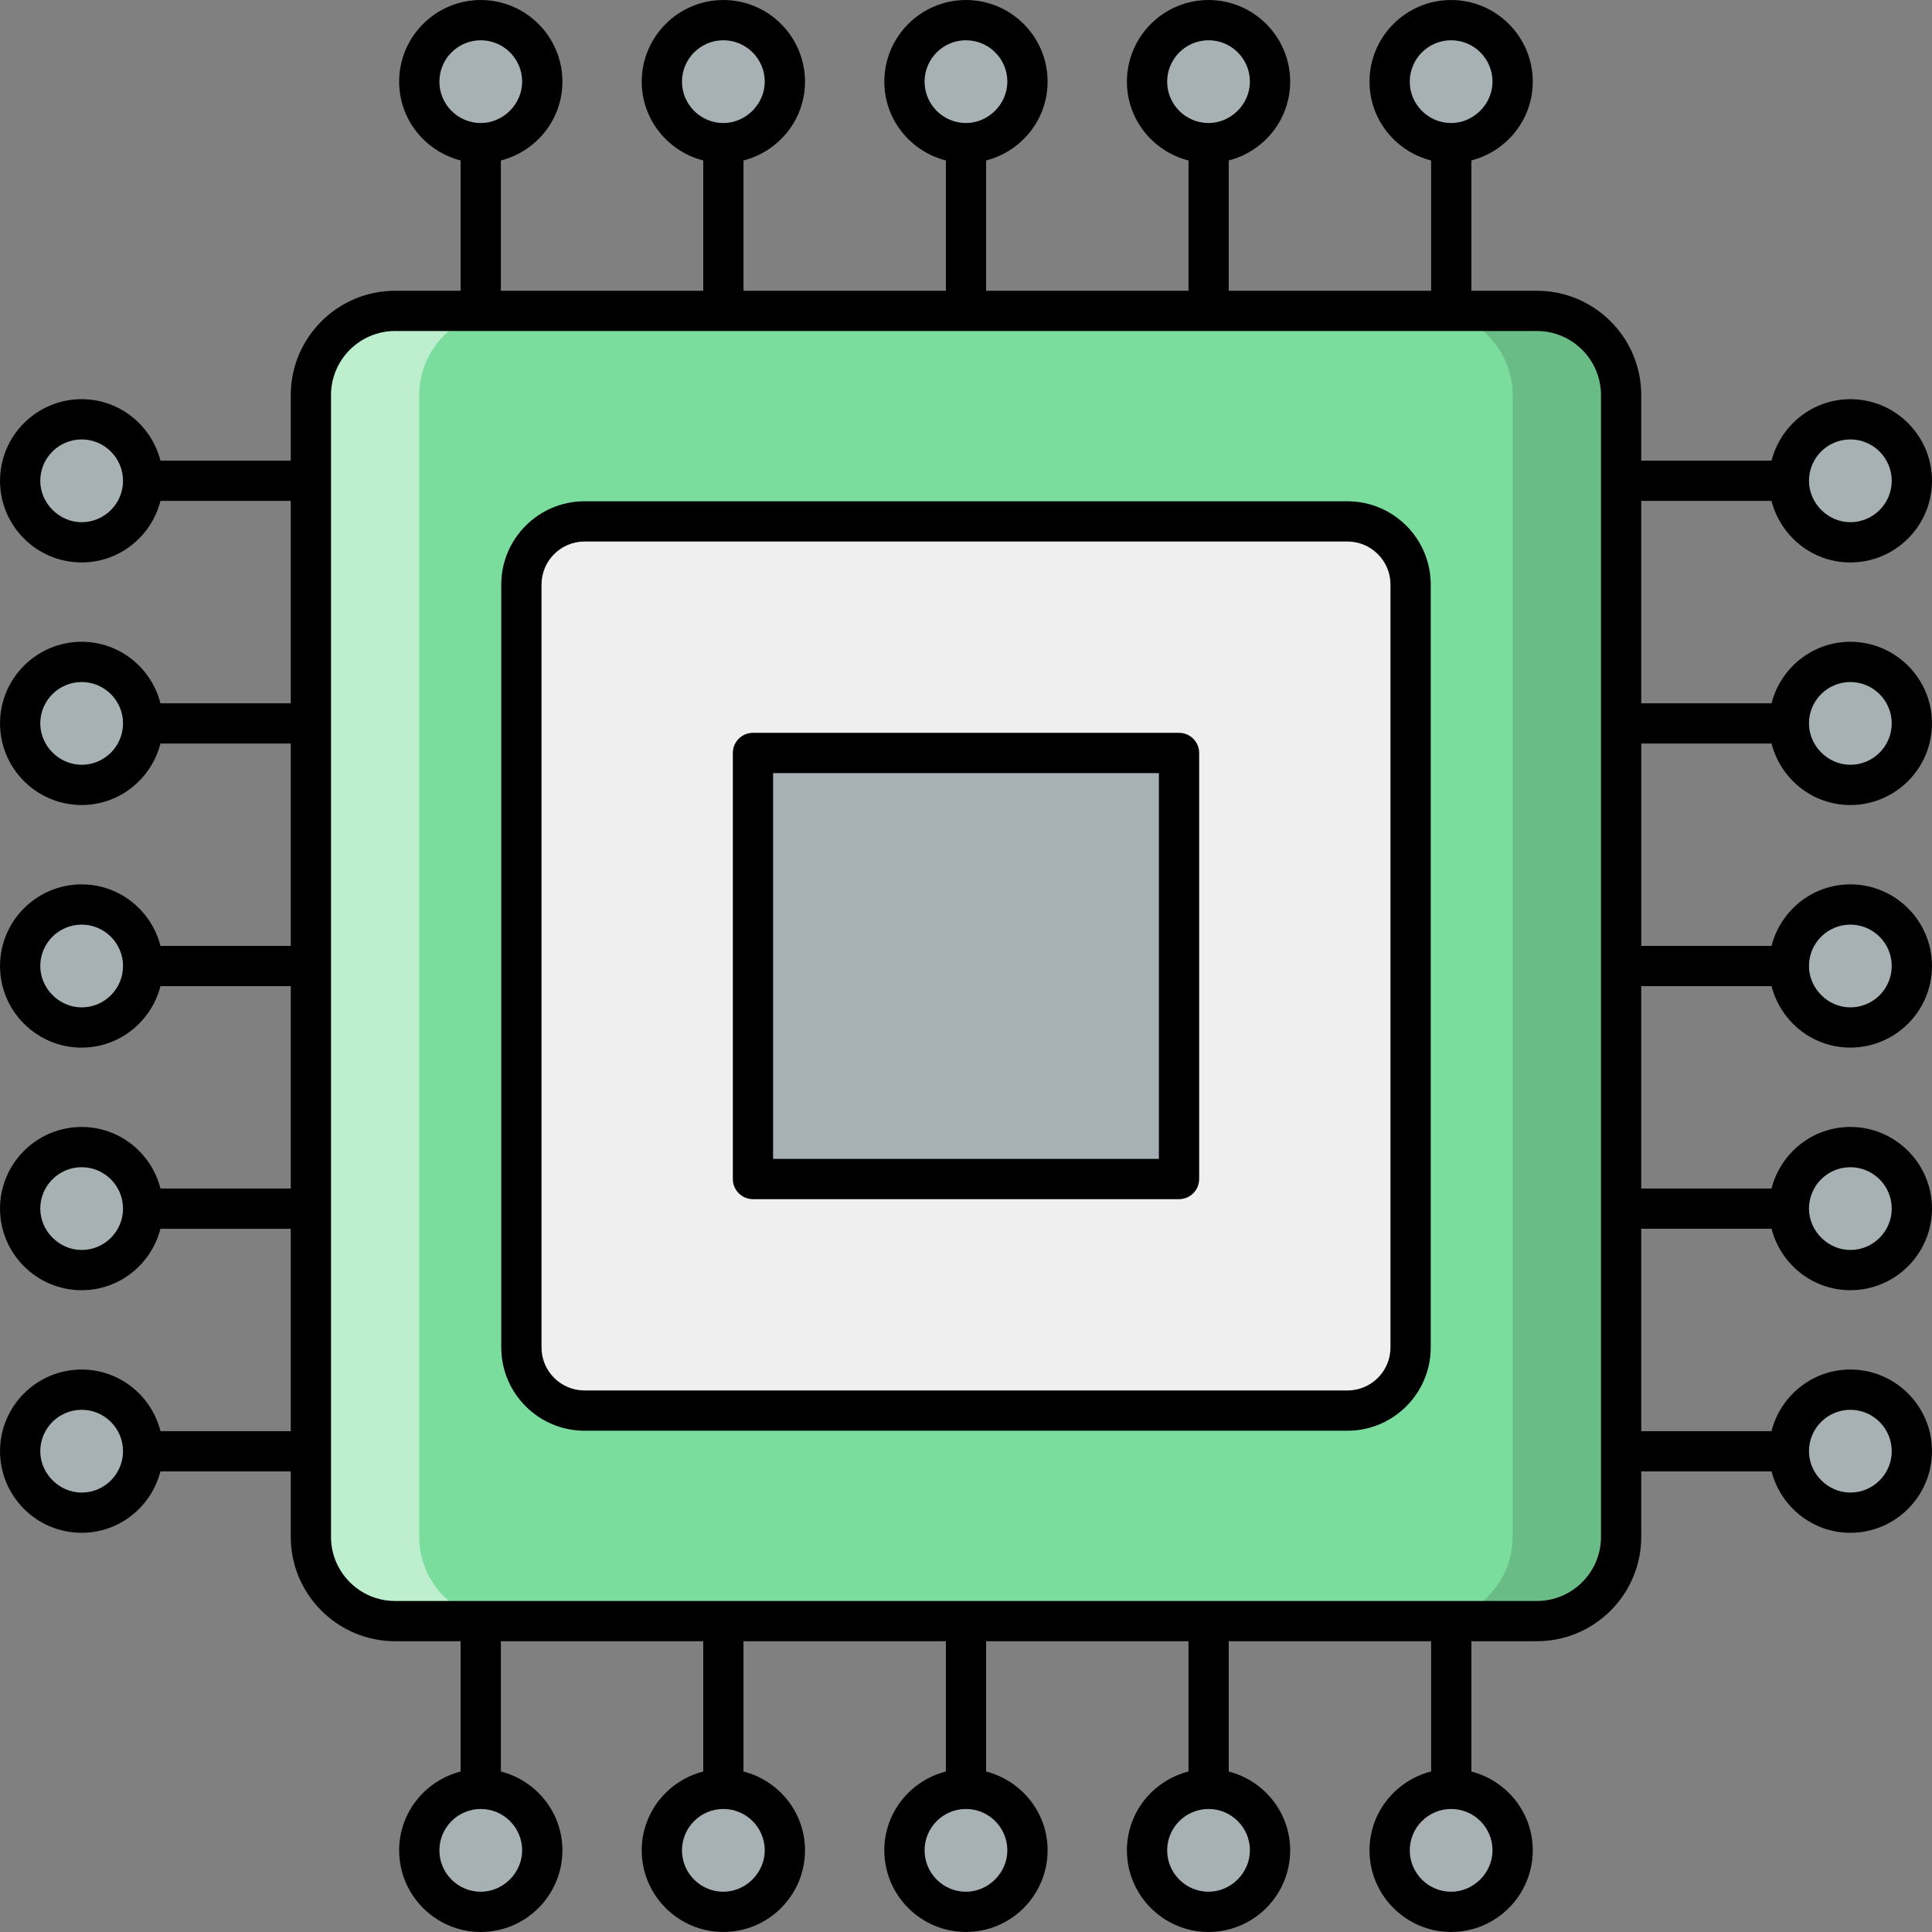 <svg xmlns="http://www.w3.org/2000/svg" enable-background="new 0 0 512 512" viewBox="0 0 512 512"><rect x="0" y="0" width="512" height="512" fill="#808080" stroke="none"/><path fill="#a7b1b3" d="M143.709 21.638c0 8.935-7.364 16.3-16.299 16.3-9.033 0-16.3-7.364-16.3-16.3 0-9.033 7.267-16.3 16.3-16.3C136.345 5.338 143.709 12.605 143.709 21.638zM207.999 21.638c0 8.935-7.364 16.3-16.3 16.3-9.033 0-16.3-7.364-16.3-16.3 0-9.033 7.267-16.3 16.3-16.3C200.635 5.338 207.999 12.605 207.999 21.638zM272.289 21.638c0 8.935-7.364 16.3-16.299 16.3-9.033 0-16.3-7.364-16.3-16.3 0-9.033 7.267-16.3 16.3-16.3C264.925 5.338 272.289 12.605 272.289 21.638zM336.579 21.638c0 8.935-7.364 16.3-16.299 16.3-9.033 0-16.3-7.364-16.3-16.3 0-9.033 7.267-16.3 16.3-16.3C329.214 5.338 336.579 12.605 336.579 21.638zM400.869 21.638c0 8.935-7.364 16.3-16.299 16.3-9.033 0-16.3-7.364-16.3-16.3 0-9.033 7.267-16.3 16.3-16.3C393.504 5.338 400.869 12.605 400.869 21.638zM143.709 490.362c0 8.935-7.364 16.299-16.299 16.299-9.033 0-16.3-7.364-16.3-16.299 0-9.033 7.267-16.3 16.3-16.3C136.345 474.062 143.709 481.329 143.709 490.362zM207.999 490.362c0 8.935-7.364 16.299-16.3 16.299-9.033 0-16.3-7.364-16.3-16.299 0-9.033 7.267-16.3 16.3-16.3C200.635 474.062 207.999 481.329 207.999 490.362zM272.289 490.362c0 8.935-7.364 16.299-16.299 16.299-9.033 0-16.3-7.364-16.3-16.299 0-9.033 7.267-16.3 16.3-16.3C264.925 474.062 272.289 481.329 272.289 490.362zM336.579 490.362c0 8.935-7.364 16.299-16.299 16.299-9.033 0-16.3-7.364-16.3-16.299 0-9.033 7.267-16.3 16.3-16.3C329.214 474.062 336.579 481.329 336.579 490.362zM400.869 490.362c0 8.935-7.364 16.299-16.299 16.299-9.033 0-16.3-7.364-16.3-16.299 0-9.033 7.267-16.3 16.3-16.3C393.504 474.062 400.869 481.329 400.869 490.362zM490.362 143.72c-8.935 0-16.299-7.364-16.299-16.299 0-9.033 7.364-16.3 16.299-16.3 9.033 0 16.3 7.267 16.3 16.3C506.662 136.356 499.395 143.72 490.362 143.72zM490.362 208.01c-8.935 0-16.299-7.364-16.299-16.299 0-9.033 7.364-16.3 16.299-16.3 9.033 0 16.3 7.267 16.3 16.3C506.662 200.646 499.395 208.01 490.362 208.01zM490.362 272.3c-8.935 0-16.299-7.364-16.299-16.299 0-9.033 7.364-16.3 16.299-16.3 9.033 0 16.3 7.267 16.3 16.3C506.662 264.935 499.395 272.3 490.362 272.3zM490.362 336.59c-8.935 0-16.299-7.364-16.299-16.299 0-9.033 7.364-16.3 16.299-16.3 9.033 0 16.3 7.267 16.3 16.3C506.662 329.225 499.395 336.59 490.362 336.59zM490.362 400.879c-8.935 0-16.299-7.364-16.299-16.299 0-9.033 7.364-16.3 16.299-16.3 9.033 0 16.3 7.267 16.3 16.3C506.662 393.515 499.395 400.879 490.362 400.879zM21.638 143.72c-8.935 0-16.299-7.364-16.299-16.299 0-9.033 7.364-16.3 16.299-16.3 9.033 0 16.3 7.267 16.3 16.3C37.938 136.356 30.671 143.72 21.638 143.72zM21.638 208.01c-8.935 0-16.299-7.364-16.299-16.299 0-9.033 7.364-16.3 16.299-16.3 9.033 0 16.3 7.267 16.3 16.3C37.938 200.646 30.671 208.01 21.638 208.01zM21.638 272.3c-8.935 0-16.299-7.364-16.299-16.299 0-9.033 7.364-16.3 16.299-16.3 9.033 0 16.3 7.267 16.3 16.3C37.938 264.935 30.671 272.3 21.638 272.3zM21.638 336.59c-8.935 0-16.299-7.364-16.299-16.299 0-9.033 7.364-16.3 16.299-16.3 9.033 0 16.3 7.267 16.3 16.3C37.938 329.225 30.671 336.59 21.638 336.59zM21.638 400.879c-8.935 0-16.299-7.364-16.299-16.299 0-9.033 7.364-16.3 16.299-16.3 9.033 0 16.3 7.267 16.3 16.3C37.938 393.515 30.671 400.879 21.638 400.879z"/><path fill="#7bdd9d" d="M429.611,104.704v302.592c0,12.324-9.991,22.315-22.315,22.315H104.704c-12.324,0-22.315-9.991-22.315-22.315V104.704c0-12.324,9.991-22.315,22.315-22.315h302.592C419.62,82.389,429.611,92.38,429.611,104.704z"/><path fill="#fff" d="M133.442,429.597h-28.746c-12.32,0-22.293-9.973-22.293-22.293V104.696c0-12.32,9.973-22.293,22.293-22.293h28.746c-12.32,0-22.346,9.973-22.346,22.293v302.607C111.096,419.623,121.123,429.597,133.442,429.597z" opacity=".5"/><path d="M429.597,104.696v302.607c0,12.32-9.973,22.293-22.293,22.293h-28.746c12.32,0,22.293-9.973,22.293-22.293V104.696c0-12.32-9.973-22.293-22.293-22.293h28.746C419.623,82.403,429.597,92.377,429.597,104.696z" opacity=".15"/><path fill="#efefef" d="M138.176,357.088V154.912c0-9.243,7.493-16.736,16.736-16.736h202.175c9.243,0,16.736,7.493,16.736,16.736v202.175c0,9.243-7.493,16.736-16.736,16.736H154.912C145.669,373.824,138.176,366.331,138.176,357.088z"/><rect width="112.915" height="112.915" x="199.542" y="199.542" fill="#a7b1b3"/><path d="M469.475,197.043c2.392,9.342,10.809,16.299,20.885,16.299c11.932,0,21.635-9.706,21.635-21.632c0-11.927-9.703-21.632-21.635-21.632c-10.076,0-18.493,6.958-20.885,16.299h-34.531v-53.634h34.527c2.387,9.348,10.808,16.312,20.889,16.312c11.932,0,21.635-9.706,21.635-21.632c0-11.929-9.703-21.635-21.635-21.635c-10.072,0-18.485,6.952-20.881,16.289h-34.534v-17.372c0-15.244-12.406-27.648-27.651-27.648h-17.359V42.515c9.325-2.404,16.265-10.813,16.265-20.878c0-11.927-9.703-21.632-21.63-21.632c-11.932,0-21.635,9.706-21.635,21.632c0,10.088,6.972,18.517,16.333,20.898v34.52h-53.634V42.518c9.33-2.4,16.276-10.812,16.276-20.881c0-11.927-9.703-21.632-21.63-21.632c-11.932,0-21.635,9.706-21.635,21.632c0,10.084,6.967,18.51,16.323,20.894v34.524h-53.634V42.522c9.34-2.395,16.291-10.812,16.291-20.885c0-11.927-9.703-21.632-21.635-21.632s-21.635,9.706-21.635,21.632c0,10.081,6.962,18.503,16.312,20.891v34.527h-53.634v-34.53c9.345-2.392,16.302-10.811,16.302-20.888c0-11.927-9.703-21.632-21.635-21.632c-11.932,0-21.635,9.706-21.635,21.632c0,10.077,6.957,18.496,16.302,20.888v34.53h-53.634V42.529c9.35-2.388,16.312-10.811,16.312-20.891c0-11.927-9.703-21.632-21.635-21.632c-11.927,0-21.63,9.706-21.63,21.632c0,10.072,6.951,18.488,16.286,20.884v34.534h-17.359c-15.244,0-27.651,12.403-27.651,27.648v17.372H42.521c-2.396-9.337-10.81-16.289-20.881-16.289c-11.932,0-21.635,9.706-21.635,21.635c0,11.927,9.703,21.632,21.635,21.632c10.081,0,18.502-6.964,20.889-16.312h34.527v53.634H42.525c-2.392-9.342-10.809-16.299-20.885-16.299c-11.932,0-21.635,9.706-21.635,21.632c0,11.927,9.703,21.632,21.635,21.632c10.076,0,18.493-6.958,20.885-16.299h34.531v53.634H42.528c-2.388-9.347-10.808-16.31-20.888-16.31c-11.932,0-21.635,9.706-21.635,21.632s9.703,21.632,21.635,21.632c10.072,0,18.486-6.953,20.882-16.289h34.534v53.634H42.532c-2.384-9.352-10.808-16.32-20.892-16.32c-11.932,0-21.635,9.706-21.635,21.632s9.703,21.632,21.635,21.632c10.068,0,18.479-6.947,20.878-16.278h34.537v53.634h-34.52c-2.38-9.36-10.807-16.333-20.895-16.333c-11.932,0-21.635,9.706-21.635,21.635c0,11.927,9.703,21.632,21.635,21.632c10.065,0,18.472-6.943,20.875-16.268h34.54v17.351c0,15.244,12.406,27.648,27.651,27.648h17.359v34.534c-9.335,2.396-16.286,10.812-16.286,20.884c0,11.927,9.703,21.632,21.63,21.632c11.932,0,21.635-9.706,21.635-21.632c0-10.081-6.962-18.503-16.312-20.891v-34.527h53.634v34.53c-9.345,2.392-16.302,10.811-16.302,20.888c0,11.927,9.703,21.632,21.635,21.632c11.932,0,21.635-9.706,21.635-21.632c0-10.077-6.957-18.496-16.302-20.888v-34.53h53.634v34.527c-9.35,2.388-16.312,10.811-16.312,20.891c0,11.927,9.703,21.632,21.635,21.632s21.635-9.706,21.635-21.632c0-10.073-6.952-18.489-16.291-20.885v-34.534h53.634v34.524c-9.356,2.384-16.323,10.81-16.323,20.894c0,11.927,9.703,21.632,21.635,21.632c11.927,0,21.63-9.706,21.63-21.632c0-10.068-6.945-18.481-16.276-20.881v-34.537h53.634v34.52c-9.361,2.38-16.333,10.809-16.333,20.898c0,11.927,9.703,21.632,21.635,21.632c11.927,0,21.63-9.706,21.63-21.632c0-10.065-6.941-18.474-16.265-20.878v-34.541h17.359c15.245,0,27.651-12.403,27.651-27.648v-17.351h34.54c2.403,9.325,10.811,16.268,20.875,16.268c11.932,0,21.635-9.706,21.635-21.632c0-11.929-9.703-21.635-21.635-21.635c-10.088,0-18.515,6.973-20.895,16.333h-34.52v-53.634h34.537c2.399,9.331,10.81,16.278,20.879,16.278c11.932,0,21.635-9.706,21.635-21.632s-9.703-21.632-21.635-21.632c-10.084,0-18.507,6.968-20.892,16.32h-34.524v-53.634h34.534c2.395,9.336,10.809,16.289,20.882,16.289c11.932,0,21.635-9.706,21.635-21.632s-9.703-21.632-21.635-21.632c-10.08,0-18.5,6.963-20.888,16.31h-34.527v-53.634H469.475z M490.36,180.744c6.047,0,10.969,4.919,10.969,10.966c0,6.047-4.922,10.966-10.969,10.966c-5.943,0-10.963-5.021-10.963-10.966C479.397,185.663,484.313,180.744,490.36,180.744z M490.36,116.453c6.047,0,10.969,4.919,10.969,10.969c0,6.047-4.922,10.966-10.969,10.966c-5.943,0-10.963-5.021-10.963-10.966C479.397,121.372,484.313,116.453,490.36,116.453z M373.602,21.637c0-6.047,4.922-10.966,10.969-10.966s10.963,4.919,10.963,10.966c0,5.945-5.021,10.966-10.963,10.966C378.524,32.603,373.602,27.684,373.602,21.637z M309.311,21.637c0-6.047,4.922-10.966,10.969-10.966s10.963,4.919,10.963,10.966c0,5.945-5.021,10.966-10.963,10.966C314.233,32.603,309.311,27.684,309.311,21.637z M245.021,21.637c0-6.047,4.922-10.966,10.969-10.966c6.047,0,10.969,4.919,10.969,10.966c0,5.945-5.021,10.966-10.969,10.966C249.943,32.603,245.021,27.684,245.021,21.637z M180.731,21.637c0-6.047,4.922-10.966,10.969-10.966s10.969,4.919,10.969,10.966c0,5.945-5.021,10.966-10.969,10.966C185.652,32.603,180.731,27.684,180.731,21.637z M116.445,21.637c0-6.047,4.917-10.966,10.963-10.966s10.969,4.919,10.969,10.966c0,5.945-5.021,10.966-10.969,10.966C121.362,32.603,116.445,27.684,116.445,21.637z M21.64,138.388c-5.948,0-10.969-5.021-10.969-10.966c0-6.049,4.922-10.969,10.969-10.969s10.963,4.919,10.963,10.969C32.603,133.469,27.687,138.388,21.64,138.388z M21.64,202.676c-5.948,0-10.969-5.021-10.969-10.966c0-6.047,4.922-10.966,10.969-10.966s10.963,4.919,10.963,10.966C32.603,197.756,27.687,202.676,21.64,202.676z M21.64,266.966c-5.948,0-10.969-5.021-10.969-10.966c0-6.047,4.922-10.966,10.969-10.966S32.603,249.953,32.603,256S27.687,266.966,21.64,266.966z M21.64,331.256c-5.948,0-10.969-5.021-10.969-10.966c0-6.047,4.922-10.966,10.969-10.966s10.963,4.919,10.963,10.966S27.687,331.256,21.64,331.256z M21.64,395.547c-5.948,0-10.969-5.021-10.969-10.966c0-6.049,4.922-10.969,10.969-10.969s10.963,4.919,10.963,10.969C32.603,390.628,27.687,395.547,21.64,395.547z M138.377,490.363c0,5.945-5.021,10.966-10.969,10.966c-6.047,0-10.963-4.919-10.963-10.966s4.917-10.966,10.963-10.966S138.377,484.316,138.377,490.363z M202.668,490.363c0,5.945-5.021,10.966-10.969,10.966c-6.047,0-10.969-4.919-10.969-10.966s4.922-10.966,10.969-10.966S202.668,484.316,202.668,490.363z M266.958,490.363c0,5.945-5.021,10.966-10.969,10.966c-6.047,0-10.969-4.919-10.969-10.966s4.922-10.966,10.969-10.966C262.036,479.397,266.958,484.316,266.958,490.363z M331.243,490.363c0,5.945-5.021,10.966-10.963,10.966c-6.047,0-10.969-4.919-10.969-10.966s4.922-10.966,10.969-10.966S331.243,484.316,331.243,490.363z M395.534,490.363c0,5.945-5.021,10.966-10.963,10.966c-6.047,0-10.969-4.919-10.969-10.966s4.922-10.966,10.969-10.966S395.534,484.316,395.534,490.363z M490.36,373.612c6.047,0,10.969,4.919,10.969,10.969c0,6.047-4.922,10.966-10.969,10.966c-5.943,0-10.963-5.021-10.963-10.966C479.397,378.531,484.313,373.612,490.36,373.612z M490.36,309.324c6.047,0,10.969,4.919,10.969,10.966s-4.922,10.966-10.969,10.966c-5.943,0-10.963-5.021-10.963-10.966C479.397,314.244,484.313,309.324,490.36,309.324z M490.36,245.034c6.047,0,10.969,4.919,10.969,10.966s-4.922,10.966-10.969,10.966c-5.943,0-10.963-5.021-10.963-10.966C479.397,249.953,484.313,245.034,490.36,245.034z M424.278,407.297c0,9.364-7.62,16.981-16.984,16.981H104.706c-9.364,0-16.984-7.617-16.984-16.981V104.703c0-9.364,7.62-16.981,16.984-16.981h302.588c9.364,0,16.984,7.617,16.984,16.981V407.297z"/><path d="M357.087,132.844H154.913c-12.172,0-22.072,9.901-22.072,22.07v202.173c0,12.169,9.901,22.07,22.072,22.07h202.173c12.172,0,22.072-9.901,22.072-22.07V154.913C379.159,142.744,369.258,132.844,357.087,132.844z M368.493,357.087c0,6.289-5.114,11.403-11.406,11.403H154.913c-6.292,0-11.406-5.114-11.406-11.403V154.913c0-6.289,5.114-11.403,11.406-11.403h202.173c6.292,0,11.406,5.114,11.406,11.403V357.087z"/><path d="M312.457,194.21H199.543c-2.948,0-5.333,2.388-5.333,5.333v112.914c0,2.945,2.385,5.333,5.333,5.333h112.914c2.948,0,5.333-2.388,5.333-5.333V199.543C317.79,196.598,315.405,194.21,312.457,194.21z M307.124,307.124H204.876V204.876h102.248V307.124z"/></svg>